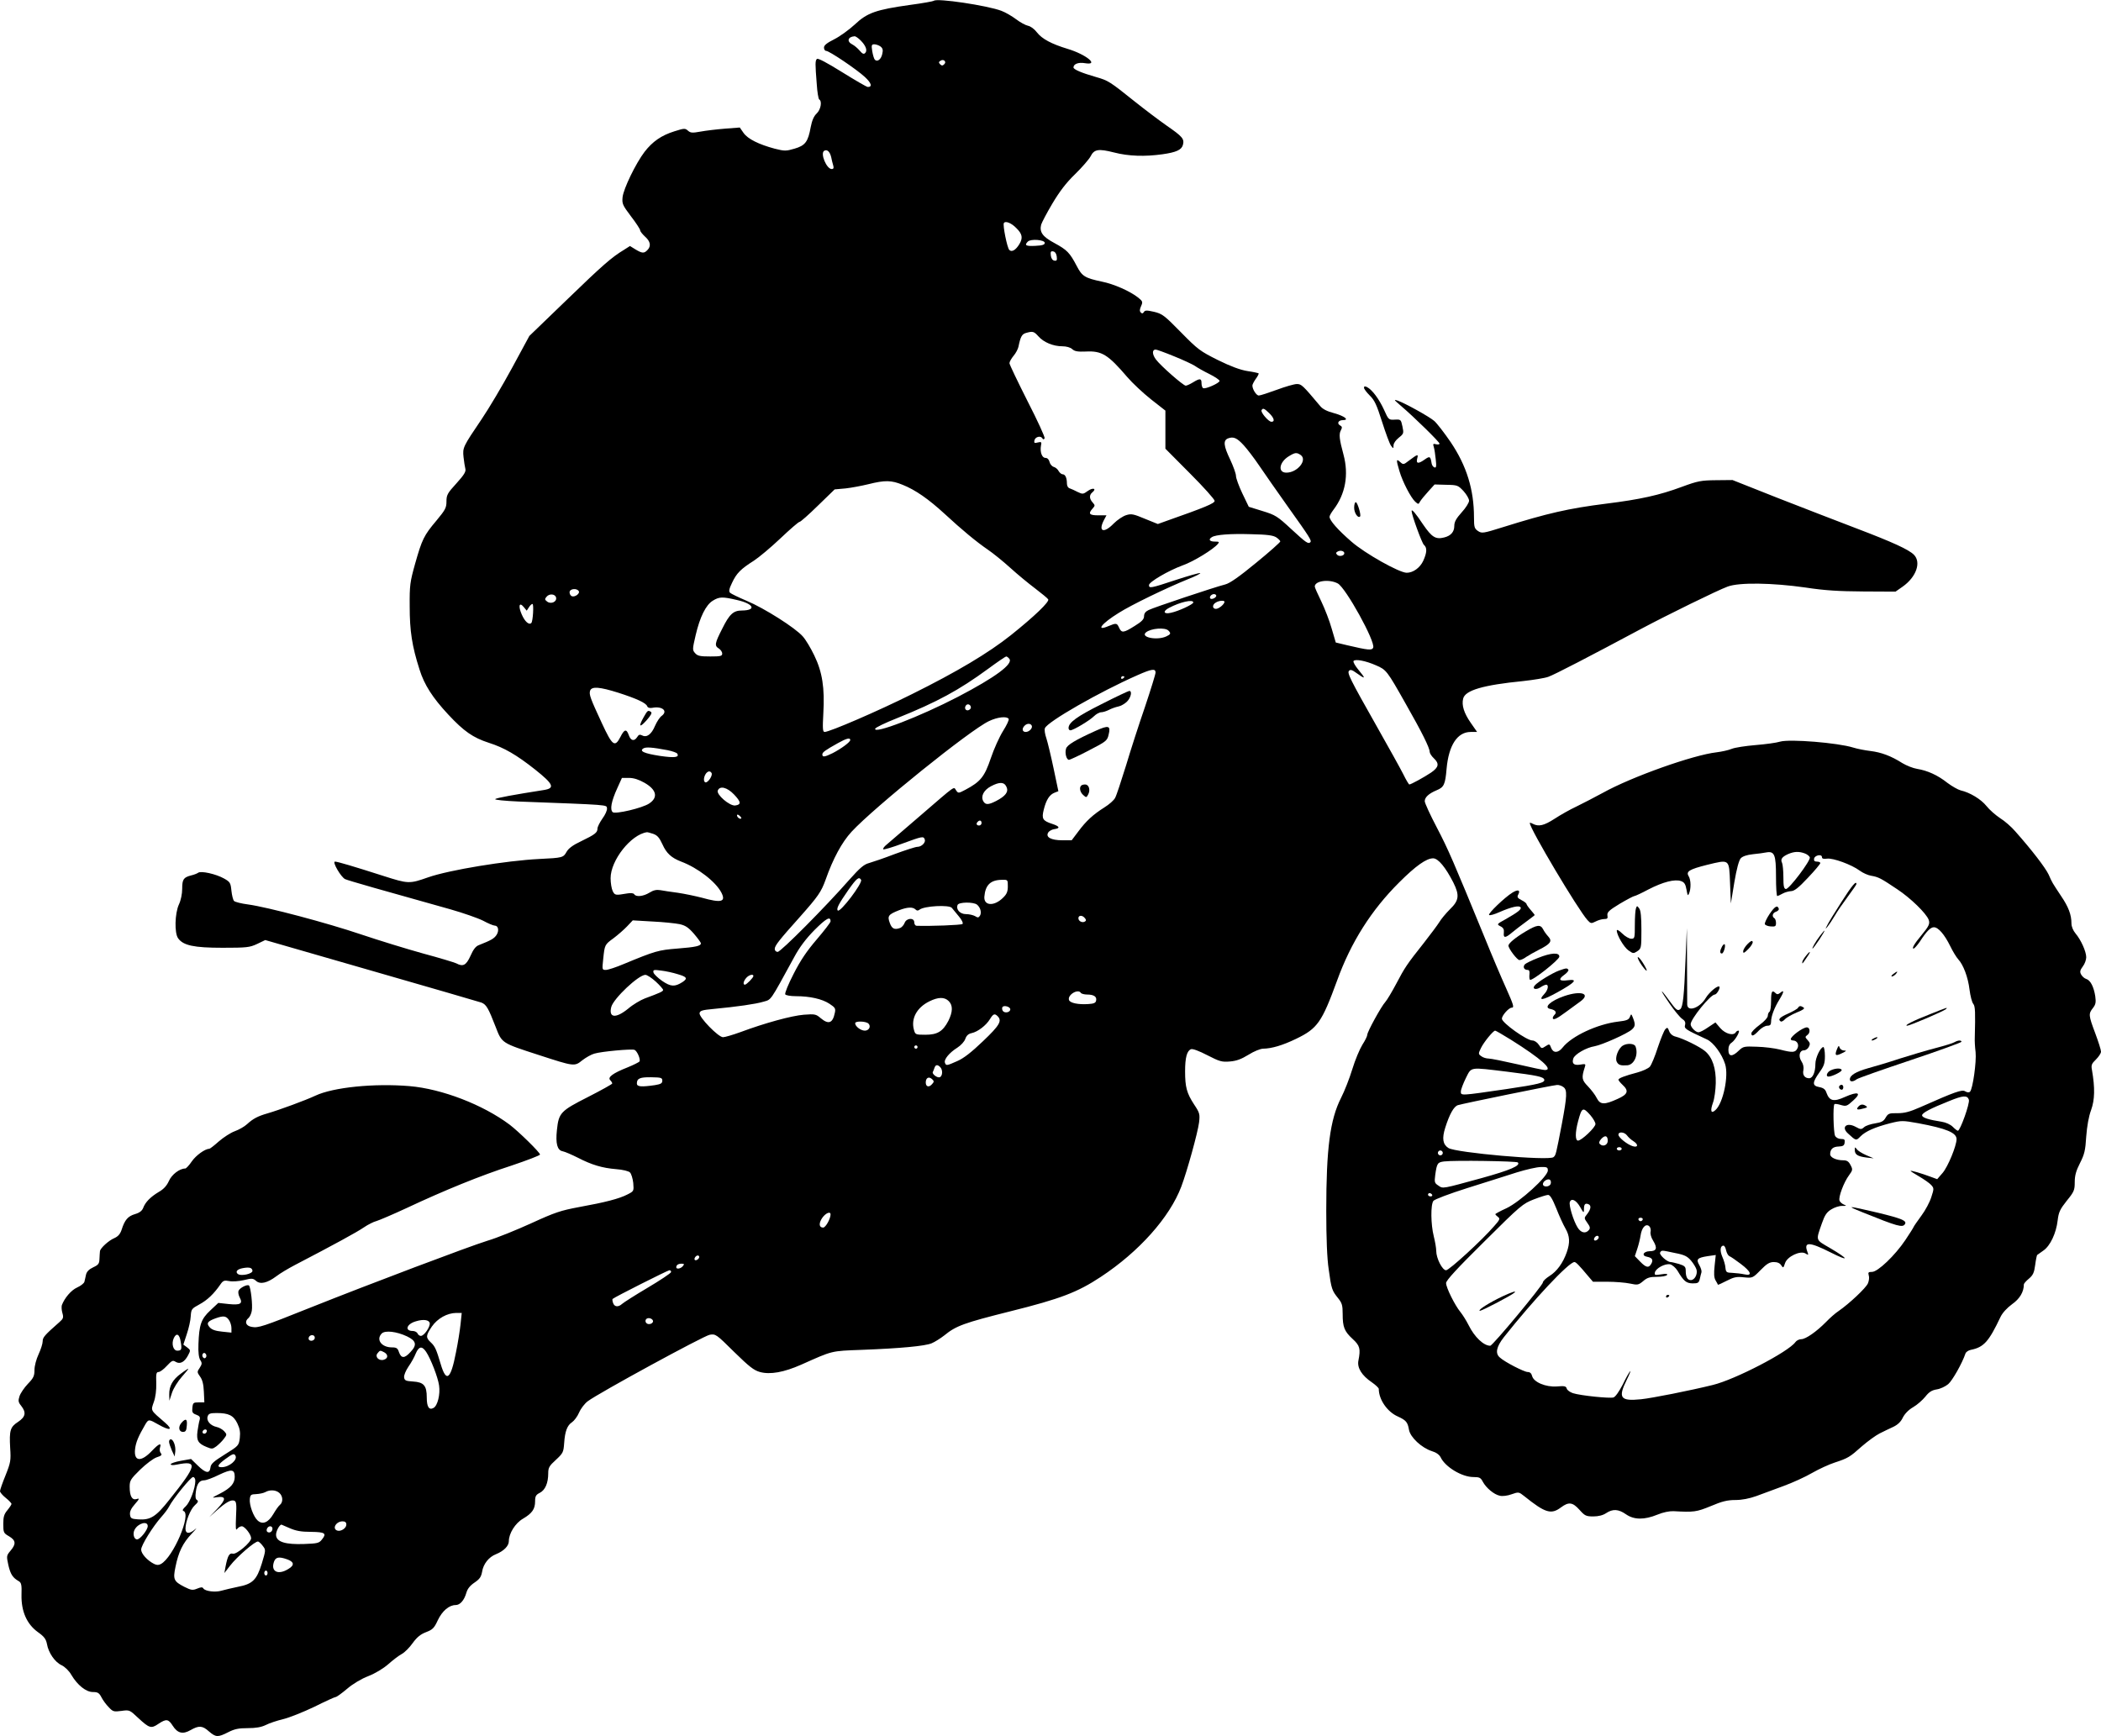 <?xml version="1.0" standalone="no"?>
<!DOCTYPE svg PUBLIC "-//W3C//DTD SVG 20010904//EN"
 "http://www.w3.org/TR/2001/REC-SVG-20010904/DTD/svg10.dtd">
<svg version="1.0" xmlns="http://www.w3.org/2000/svg"
 width="1280pt" height="1058pt" viewBox="0 0 1280 1058"
 preserveAspectRatio="xMidYMid meet">
<g transform="translate(0,1058) scale(0.1,-0.1)"
fill="#000000" stroke="none">
<path d="M5689 10575 c-4 -3 -69 -15 -145 -25 -207 -29 -261 -48 -336 -119
-35 -32 -91 -73 -125 -90 -46 -23 -63 -37 -63 -51 0 -11 6 -20 13 -20 19 0
185 -112 236 -159 40 -37 47 -61 18 -61 -7 0 -77 41 -156 90 -93 58 -148 87
-154 81 -11 -11 -11 -28 -1 -154 3 -48 10 -90 15 -93 19 -11 9 -63 -16 -86
-17 -16 -28 -42 -36 -83 -16 -89 -33 -112 -99 -131 -51 -15 -60 -15 -120 0
-97 26 -164 59 -190 96 l-23 33 -91 -7 c-50 -4 -117 -12 -149 -18 -50 -9 -60
-8 -76 6 -17 15 -22 15 -82 -4 -80 -25 -133 -62 -182 -125 -54 -71 -128 -224
-134 -276 -4 -41 0 -49 51 -117 31 -40 56 -79 56 -85 0 -7 14 -24 30 -39 33
-29 38 -58 14 -82 -20 -21 -32 -20 -72 4 l-34 21 -36 -23 c-75 -45 -131 -94
-351 -307 l-226 -218 -105 -194 c-58 -107 -141 -247 -185 -312 -115 -170 -117
-174 -111 -232 3 -27 8 -60 11 -71 5 -17 -7 -37 -54 -89 -55 -60 -61 -71 -61
-111 0 -38 -7 -51 -61 -116 -77 -91 -88 -115 -130 -263 -31 -111 -34 -131 -33
-260 0 -149 14 -242 60 -385 29 -93 80 -172 175 -274 95 -102 151 -141 247
-172 94 -30 168 -73 282 -163 113 -90 123 -114 52 -125 -179 -28 -288 -48
-295 -55 -5 -5 58 -11 145 -15 556 -21 533 -19 536 -41 2 -12 -11 -40 -28 -63
-16 -23 -30 -50 -30 -61 0 -24 -15 -36 -100 -77 -49 -23 -76 -43 -88 -64 -20
-36 -24 -37 -167 -44 -200 -10 -549 -67 -677 -112 -114 -40 -120 -40 -273 9
-181 58 -279 87 -294 87 -19 0 37 -96 62 -107 20 -9 234 -70 642 -184 77 -22
166 -53 198 -69 31 -17 63 -30 71 -30 22 0 28 -31 11 -57 -15 -22 -32 -32
-108 -62 -19 -7 -34 -27 -51 -66 -26 -57 -45 -67 -86 -45 -10 5 -101 33 -202
60 -101 28 -270 80 -377 116 -210 71 -572 167 -690 183 -40 5 -79 15 -85 21
-6 6 -13 34 -16 62 -5 49 -8 54 -45 75 -50 28 -141 48 -158 35 -7 -5 -25 -12
-42 -16 -47 -12 -55 -24 -55 -81 0 -31 -8 -71 -20 -96 -25 -55 -28 -174 -5
-206 31 -44 96 -58 271 -58 147 0 165 2 210 23 l50 24 645 -186 c355 -102 657
-190 672 -195 30 -12 42 -33 87 -149 38 -99 36 -97 261 -170 218 -71 219 -71
266 -33 22 17 55 36 74 41 42 13 227 30 244 23 16 -5 39 -58 31 -71 -3 -4 -36
-21 -73 -36 -89 -35 -122 -60 -106 -77 7 -7 13 -16 13 -21 0 -4 -67 -41 -149
-83 -166 -84 -177 -96 -188 -200 -9 -83 2 -124 35 -130 15 -3 56 -21 92 -39
85 -44 149 -63 234 -70 41 -3 76 -12 84 -20 8 -8 17 -37 20 -64 4 -50 4 -50
-35 -70 -50 -26 -135 -48 -295 -77 -112 -21 -146 -32 -290 -98 -90 -41 -210
-90 -268 -107 -113 -35 -714 -262 -1080 -408 -290 -116 -317 -125 -357 -117
-36 6 -45 33 -19 54 8 7 17 26 20 44 6 34 -6 142 -17 154 -10 9 -57 -14 -64
-33 -3 -8 0 -26 7 -39 21 -39 5 -48 -66 -41 l-64 7 -49 -46 c-56 -52 -68 -88
-72 -205 -2 -50 2 -82 11 -97 12 -18 11 -25 -3 -47 -17 -25 -17 -27 2 -54 14
-19 21 -46 23 -92 l3 -65 -35 0 c-32 0 -35 -3 -38 -33 -3 -27 1 -34 23 -42 22
-8 26 -15 21 -33 -4 -12 -9 -43 -13 -69 -7 -55 4 -74 56 -95 31 -13 36 -13 59
4 14 11 35 31 46 46 19 25 19 27 2 46 -10 11 -31 23 -46 26 -38 8 -64 38 -55
64 5 17 15 21 54 21 74 0 103 -14 127 -63 15 -32 19 -53 15 -89 -6 -46 -7 -48
-91 -100 -69 -43 -86 -58 -88 -81 -5 -38 -29 -34 -77 13 l-41 40 -62 -11 c-34
-6 -62 -16 -62 -21 0 -6 14 -7 38 -2 129 26 123 -3 -46 -214 -82 -104 -115
-125 -190 -120 -42 3 -47 6 -50 30 -2 18 7 37 30 63 28 32 29 37 11 31 -28 -9
-43 17 -43 75 0 38 6 47 64 104 36 35 80 68 100 75 29 9 35 15 26 25 -7 8 -9
23 -5 35 10 31 -7 24 -49 -20 -67 -71 -112 -66 -103 11 5 42 20 77 63 151 19
31 21 31 79 -2 70 -40 93 -34 41 11 -91 79 -88 71 -69 126 11 30 16 73 15 115
-2 57 0 68 14 68 9 0 32 17 50 37 31 33 37 36 54 25 27 -16 54 -2 76 40 16 30
15 32 -6 48 l-23 17 21 64 c12 35 23 84 24 109 3 43 5 46 53 72 48 26 88 64
128 122 16 23 23 26 54 20 19 -4 59 -1 89 6 48 12 56 11 73 -4 26 -24 69 -14
124 27 23 18 74 48 112 68 242 126 379 201 420 229 26 18 62 36 79 40 17 5 99
40 181 78 232 109 453 199 642 260 95 32 173 62 173 67 0 13 -130 140 -185
182 -163 122 -412 218 -610 235 -216 18 -464 -7 -573 -58 -62 -29 -220 -87
-292 -108 -59 -17 -88 -32 -125 -66 -16 -15 -50 -34 -75 -43 -25 -9 -68 -37
-97 -62 -28 -25 -54 -45 -58 -45 -26 0 -81 -40 -106 -76 -16 -24 -35 -44 -40
-44 -35 0 -83 -37 -100 -76 -13 -29 -32 -50 -62 -67 -50 -30 -82 -62 -95 -98
-7 -17 -22 -29 -50 -37 -43 -13 -62 -35 -81 -95 -9 -27 -22 -41 -44 -51 -34
-14 -86 -61 -88 -80 -1 -6 -2 -27 -3 -46 -1 -30 -6 -37 -38 -52 -26 -12 -40
-27 -44 -45 -3 -16 -8 -35 -10 -44 -3 -9 -22 -24 -44 -34 -36 -16 -76 -63 -93
-107 -3 -9 -2 -31 3 -48 8 -28 6 -35 -18 -56 -91 -80 -102 -93 -102 -117 0
-14 -11 -49 -25 -79 -14 -30 -25 -71 -25 -96 0 -36 -6 -49 -40 -84 -22 -23
-45 -57 -51 -75 -9 -28 -8 -37 10 -59 32 -41 27 -67 -19 -98 -48 -31 -54 -52
-48 -159 5 -76 3 -88 -28 -166 -19 -46 -34 -90 -34 -97 0 -7 16 -26 35 -41 19
-15 35 -32 35 -37 0 -4 -11 -21 -25 -38 -20 -24 -25 -40 -25 -84 0 -52 2 -56
35 -75 42 -25 44 -47 9 -88 -25 -30 -25 -32 -13 -88 13 -56 27 -77 64 -98 15
-9 18 -23 16 -83 -2 -100 32 -178 100 -227 38 -27 49 -42 55 -72 9 -53 48
-111 90 -130 20 -10 45 -34 59 -59 37 -62 89 -104 131 -104 29 0 38 -5 52 -32
9 -18 29 -45 45 -61 25 -27 31 -28 77 -22 49 7 50 6 102 -43 68 -63 79 -66
123 -36 48 32 61 30 87 -11 30 -47 62 -54 109 -27 51 29 72 28 112 -8 42 -36
54 -37 117 -5 39 20 64 25 120 25 50 0 82 6 109 19 21 11 69 27 107 36 37 9
122 43 189 75 66 33 125 60 131 60 5 0 36 22 69 50 35 30 87 61 129 77 43 17
91 46 122 73 28 25 65 53 82 62 17 9 47 39 66 66 26 36 48 54 82 67 39 15 49
24 71 72 27 57 69 93 109 93 27 0 52 29 65 74 7 25 22 44 50 63 31 21 40 34
46 65 7 48 41 91 85 108 47 19 78 50 78 79 0 47 39 110 86 137 56 33 74 59 74
106 0 31 5 40 29 52 33 17 51 60 51 119 0 34 6 45 47 82 43 40 46 46 50 101 5
74 19 109 48 128 13 9 33 35 43 59 11 25 35 56 53 69 68 51 707 399 743 405
36 6 40 3 149 -105 91 -89 120 -112 157 -122 62 -17 146 -2 252 45 193 86 178
83 368 90 237 9 385 23 426 40 19 8 54 30 77 48 72 59 120 76 403 147 305 76
409 116 551 210 232 153 419 362 490 550 36 96 100 328 108 390 6 51 4 59 -30
110 -45 69 -55 106 -55 202 0 84 11 125 36 135 10 4 50 -11 100 -37 74 -38 88
-42 136 -38 40 3 70 14 114 41 33 21 73 37 89 37 53 1 118 20 201 60 131 63
157 101 250 355 84 233 209 430 378 598 101 101 166 147 207 147 31 0 76 -55
123 -147 39 -78 35 -110 -20 -163 -25 -25 -55 -61 -66 -80 -12 -19 -54 -75
-93 -125 -104 -131 -117 -151 -169 -250 -26 -49 -56 -99 -66 -110 -25 -27
-110 -182 -110 -200 0 -8 -13 -35 -30 -61 -16 -26 -44 -92 -61 -148 -17 -56
-48 -135 -69 -176 -67 -132 -90 -308 -90 -687 0 -169 5 -293 15 -358 16 -119
20 -129 57 -175 24 -30 28 -43 28 -97 0 -79 10 -105 61 -152 44 -40 49 -60 35
-131 -9 -44 20 -91 82 -133 23 -16 42 -34 42 -40 0 -65 52 -140 116 -168 50
-23 60 -34 68 -81 8 -46 77 -110 139 -130 27 -8 46 -22 54 -38 28 -59 130
-120 199 -120 38 0 45 -4 58 -29 20 -37 68 -78 104 -85 15 -4 47 0 71 9 43 15
44 15 78 -12 127 -102 163 -113 223 -68 47 35 71 32 113 -15 32 -36 40 -40 84
-40 31 0 59 7 78 20 41 27 75 25 121 -7 49 -34 111 -35 192 -2 33 14 73 22 97
21 125 -7 140 -5 228 31 68 29 101 37 150 37 40 0 85 9 127 24 36 13 110 41
165 61 55 20 134 56 175 80 42 24 103 52 137 63 82 27 92 33 167 100 36 31 84
66 108 78 24 12 61 30 83 40 27 13 46 31 58 57 12 23 35 47 63 63 24 14 57 43
74 64 22 28 39 39 69 44 22 3 53 18 70 32 26 22 86 129 105 186 3 10 18 20 33
23 79 16 109 49 181 201 12 25 40 55 70 77 47 33 72 75 72 121 0 5 14 21 31
35 25 21 32 37 38 83 4 32 10 59 12 61 2 2 19 14 38 27 42 29 78 106 87 184 6
50 14 67 55 119 45 55 49 65 49 114 0 40 8 69 32 116 27 53 33 77 38 162 5 64
15 122 30 162 22 62 24 133 5 243 -6 30 -2 39 24 64 17 17 31 38 31 48 0 11
-16 61 -35 112 -41 109 -42 119 -14 154 17 22 19 35 14 72 -9 57 -29 97 -55
105 -11 3 -25 16 -31 27 -9 16 -7 26 10 49 12 15 21 41 21 56 0 35 -32 106
-65 145 -15 18 -25 42 -25 61 0 53 -18 101 -63 167 -56 85 -53 79 -76 131 -20
42 -101 148 -203 263 -23 27 -65 64 -93 81 -27 18 -65 51 -83 74 -33 41 -100
82 -157 95 -16 4 -53 25 -81 46 -59 47 -122 75 -184 85 -25 4 -65 20 -90 35
-69 44 -129 66 -195 74 -33 4 -80 13 -105 21 -93 29 -386 53 -445 36 -22 -7
-89 -16 -150 -21 -60 -5 -126 -15 -145 -23 -19 -8 -60 -17 -92 -21 -142 -16
-517 -149 -693 -247 -49 -27 -122 -64 -160 -83 -39 -18 -99 -52 -134 -75 -65
-42 -97 -49 -132 -31 -10 6 -19 8 -19 5 0 -34 295 -530 352 -592 19 -21 23
-21 49 -8 15 8 39 15 52 15 20 0 23 4 20 22 -3 19 9 31 75 71 44 26 84 47 89
47 5 0 44 18 85 40 89 46 162 65 200 51 20 -7 27 -19 33 -53 6 -35 8 -39 15
-23 13 30 12 83 -2 106 -18 29 4 42 111 69 140 34 135 38 141 -110 l5 -125 21
128 c14 83 28 134 39 147 11 12 37 21 74 25 31 3 68 8 82 11 50 9 59 -14 59
-147 0 -65 3 -119 8 -119 4 1 18 7 32 15 14 8 37 14 51 15 20 0 46 20 103 81
42 44 76 85 76 90 0 5 -9 9 -21 9 -14 0 -19 5 -17 18 4 21 48 30 48 9 0 -9 9
-12 31 -9 36 5 149 -36 199 -73 19 -14 50 -28 69 -31 46 -8 59 -15 159 -82 82
-54 177 -147 192 -186 9 -25 2 -39 -45 -96 -42 -50 -59 -80 -47 -80 5 0 22 19
38 42 42 65 66 88 86 88 27 0 65 -45 99 -114 16 -33 38 -69 49 -81 31 -33 60
-109 69 -185 5 -39 15 -78 23 -87 12 -15 13 -49 9 -208 -1 -16 1 -55 5 -86 6
-58 -17 -224 -34 -241 -6 -6 -17 -5 -29 2 -19 13 -61 -2 -273 -96 -66 -29 -97
-37 -140 -37 -51 1 -57 -2 -72 -27 -12 -22 -26 -29 -64 -35 -27 -4 -57 -14
-67 -23 -17 -15 -21 -15 -52 2 -55 30 -90 -2 -46 -41 49 -45 49 -45 76 -17 31
31 88 56 181 80 69 17 75 17 170 0 172 -32 234 -58 234 -97 0 -41 -53 -169
-85 -206 l-33 -38 -38 14 c-59 22 -124 41 -124 36 0 -2 24 -17 53 -34 29 -17
62 -40 72 -51 18 -20 18 -23 1 -75 -9 -29 -36 -80 -60 -112 -24 -33 -45 -63
-47 -68 -2 -6 -25 -42 -51 -81 -63 -94 -168 -194 -203 -194 -22 0 -25 -3 -20
-21 4 -11 2 -33 -5 -49 -12 -28 -113 -123 -178 -168 -20 -13 -54 -43 -77 -67
-58 -59 -124 -105 -151 -105 -13 0 -29 -8 -36 -18 -42 -59 -367 -228 -503
-261 -138 -34 -369 -80 -437 -87 -127 -13 -142 8 -87 119 17 34 26 58 21 52
-6 -5 -27 -42 -46 -82 -22 -42 -44 -74 -56 -78 -23 -7 -200 11 -247 26 -18 6
-35 18 -38 28 -4 15 -14 17 -60 13 -67 -5 -142 26 -151 64 -4 16 -13 24 -27
24 -21 0 -140 61 -169 88 -30 25 -22 65 24 124 178 225 396 458 430 458 9 0
28 -19 83 -85 l30 -35 87 0 c48 0 110 -5 138 -11 47 -10 52 -9 81 15 24 21 41
26 84 26 30 0 57 5 61 11 5 8 -6 9 -36 4 -37 -6 -41 -5 -38 11 5 26 63 57 94
50 13 -4 33 -21 44 -39 38 -64 53 -76 92 -77 33 0 38 3 44 28 3 15 8 33 10 40
2 8 -4 27 -13 43 -21 36 -13 45 51 55 l49 7 -7 -66 c-5 -47 -4 -72 6 -89 7
-12 14 -24 14 -26 1 -2 25 9 54 24 43 22 59 26 104 21 53 -5 54 -5 102 44 38
39 55 49 81 49 22 0 37 -7 45 -20 12 -18 13 -17 23 13 13 41 94 79 125 59 18
-11 19 -10 11 11 -23 62 12 61 141 -4 117 -59 115 -43 -4 27 -89 52 -86 42
-48 151 17 49 29 67 57 84 19 12 49 22 67 21 26 0 28 1 10 8 -12 5 -24 16 -27
24 -8 21 26 112 58 155 23 31 23 36 9 62 -11 22 -22 29 -44 29 -43 0 -80 17
-80 37 0 31 17 46 52 47 26 1 34 6 36 23 3 19 -1 23 -22 23 -15 0 -30 8 -36
19 -10 20 -14 183 -4 193 3 3 20 1 39 -5 32 -9 37 -8 75 27 54 48 31 58 -50
22 -68 -31 -94 -25 -112 24 -7 22 -18 31 -44 36 -44 8 -44 27 0 89 29 40 34
56 34 101 0 30 -5 54 -9 54 -18 0 -49 -66 -49 -102 0 -51 -16 -88 -38 -88 -27
0 -42 20 -35 50 3 17 -1 37 -12 53 -20 31 -12 67 15 67 11 0 24 9 30 21 9 17
8 25 -7 41 -17 19 -17 20 0 33 17 13 14 45 -5 45 -24 0 -98 -54 -98 -72 0 -4
6 -8 14 -8 24 0 39 -26 26 -49 -13 -25 -29 -26 -107 -6 -32 8 -95 16 -140 17
-77 3 -83 2 -110 -24 -40 -39 -63 -37 -63 5 0 21 7 36 20 44 22 15 55 73 41
73 -5 0 -13 -4 -16 -10 -14 -23 -63 -10 -94 25 l-30 35 -45 -30 c-24 -17 -50
-30 -58 -30 -18 0 -48 31 -48 49 0 32 121 181 147 181 12 0 35 40 28 48 -10
10 -63 -35 -83 -69 -35 -60 -111 -88 -113 -40 0 9 0 117 -1 241 l-1 225 -8
-190 c-9 -226 -16 -290 -32 -304 -17 -13 -25 -6 -71 57 -58 80 -54 62 6 -24
29 -42 63 -83 76 -92 17 -11 22 -21 18 -37 -6 -23 0 -27 134 -89 39 -18 91
-89 110 -150 23 -72 -12 -238 -59 -280 -27 -25 -33 -5 -15 45 9 24 16 78 17
119 2 90 -20 157 -65 195 -32 27 -133 77 -181 89 -17 4 -32 17 -38 33 -8 23
-12 24 -23 12 -8 -8 -28 -58 -46 -111 -17 -54 -39 -106 -48 -117 -9 -11 -44
-27 -77 -36 -76 -20 -115 -35 -115 -44 0 -4 11 -18 25 -31 40 -37 33 -58 -30
-86 -81 -37 -106 -36 -127 5 -9 19 -34 51 -54 72 -37 38 -40 51 -19 116 7 20
5 22 -28 16 -38 -6 -52 6 -42 37 8 26 79 67 130 75 45 8 200 77 227 102 21 19
22 31 7 70 -11 27 -11 27 -19 7 -7 -18 -20 -23 -72 -29 -126 -15 -283 -88
-338 -158 -27 -34 -57 -35 -70 -2 -9 25 -11 25 -34 10 -24 -16 -25 -15 -41 9
-10 15 -27 26 -39 26 -35 0 -186 108 -186 133 0 19 42 67 60 67 16 0 12 15
-34 118 -29 64 -88 203 -130 307 -192 468 -222 538 -292 672 -41 78 -74 150
-74 161 0 24 25 47 73 67 44 18 52 35 60 130 13 145 66 225 147 225 l39 0 -39
56 c-41 59 -56 107 -46 147 12 51 122 83 365 107 63 7 132 18 154 26 37 13
251 124 567 293 154 82 465 235 526 257 70 26 271 23 474 -6 117 -18 203 -23
352 -24 l196 -1 43 30 c84 59 115 149 69 195 -32 32 -131 77 -349 160 -113 43
-330 127 -481 186 l-275 109 -100 -1 c-91 -1 -110 -4 -210 -41 -135 -50 -251
-76 -460 -102 -230 -29 -356 -58 -628 -143 -121 -38 -129 -39 -152 -24 -22 15
-25 23 -25 84 0 169 -45 314 -142 458 -39 57 -84 115 -100 129 -33 28 -178
108 -223 124 -26 9 -23 5 20 -32 78 -66 235 -220 235 -230 0 -5 -9 -7 -21 -4
-18 5 -20 2 -14 -16 4 -12 9 -46 12 -76 5 -43 3 -53 -8 -49 -8 3 -15 13 -17
24 -7 44 -11 46 -41 25 -40 -29 -55 -27 -47 5 8 29 4 28 -52 -14 -31 -24 -33
-24 -52 -7 -24 22 -25 14 -4 -56 19 -65 69 -161 96 -186 19 -17 20 -17 30 2 6
10 29 38 50 61 l38 42 71 -2 c68 -1 72 -3 105 -38 19 -21 34 -47 34 -59 0 -12
-20 -44 -45 -71 -34 -38 -45 -58 -45 -83 0 -36 -21 -60 -62 -70 -52 -13 -75 2
-128 79 -45 68 -70 97 -70 82 0 -23 63 -196 75 -206 20 -17 19 -46 -4 -97 -20
-43 -62 -73 -101 -73 -45 0 -255 118 -337 190 -82 71 -133 129 -133 151 0 7
11 26 24 43 73 96 94 213 61 336 -25 92 -29 125 -16 148 9 17 8 23 -5 30 -21
12 -10 32 17 32 42 0 10 25 -52 42 -45 12 -71 25 -87 45 -105 125 -113 133
-141 133 -16 0 -71 -16 -122 -35 -52 -19 -101 -35 -110 -35 -15 0 -39 38 -39
61 0 6 9 24 21 41 12 16 19 31 17 33 -2 2 -33 9 -68 14 -44 7 -103 29 -180 67
-108 54 -122 64 -225 169 -101 103 -114 113 -164 125 -44 10 -55 10 -62 -1 -6
-10 -11 -11 -19 -3 -8 8 -7 19 2 39 11 25 10 29 -17 51 -49 39 -147 83 -222
98 -104 22 -121 33 -153 95 -43 82 -59 98 -136 140 -73 39 -92 67 -81 112 4
13 34 71 68 128 44 74 84 127 139 180 43 42 85 91 94 108 22 44 48 48 143 24
88 -23 188 -26 295 -11 85 12 117 27 125 58 9 36 -3 50 -100 117 -47 33 -133
98 -192 145 -155 124 -162 129 -239 151 -87 25 -136 46 -136 58 0 21 30 33 70
26 90 -15 8 53 -105 87 -99 30 -157 61 -188 101 -14 19 -38 37 -54 40 -15 3
-48 21 -73 40 -25 19 -65 42 -89 51 -83 32 -395 79 -412 61z m-446 -241 c32
-32 43 -62 28 -77 -9 -9 -17 -5 -34 15 -12 14 -32 31 -44 37 -36 18 -28 47 13
50 6 1 23 -11 37 -25z m121 -37 c14 -11 17 -21 11 -46 -7 -33 -30 -50 -45 -35
-5 5 -12 28 -16 52 -6 37 -4 42 13 42 10 0 27 -6 37 -13z m388 -109 c-9 -9
-15 -9 -24 0 -10 10 -10 15 2 22 9 6 19 5 24 0 7 -7 6 -14 -2 -22z m-688 -566
c3 -15 8 -37 12 -49 5 -17 2 -23 -9 -23 -31 0 -71 95 -46 111 18 11 35 -5 43
-39z m1127 -431 c38 -37 42 -61 19 -99 -22 -36 -46 -50 -61 -35 -13 13 -41
152 -33 164 9 15 46 0 75 -30z m174 -91 c0 -11 -14 -16 -57 -18 -58 -3 -69 3
-46 26 18 18 103 11 103 -8z m73 -83 c3 -23 0 -28 -15 -25 -11 2 -19 14 -21
31 -3 23 0 28 15 25 11 -2 19 -14 21 -31z m-112 -486 c32 -37 91 -61 146 -61
25 0 49 -7 60 -17 15 -14 34 -17 83 -15 98 5 135 -18 254 -157 30 -35 94 -95
143 -134 l88 -69 0 -116 0 -116 150 -151 c83 -83 150 -158 150 -167 0 -15 -60
-40 -296 -123 l-50 -18 -79 32 c-69 29 -83 32 -114 22 -20 -6 -54 -29 -76 -51
-60 -62 -96 -50 -60 20 l16 30 -51 0 c-54 0 -62 10 -33 42 15 17 15 19 0 36
-21 23 -22 46 -2 62 28 23 4 31 -27 9 -29 -21 -32 -21 -62 -7 -17 9 -39 19
-48 22 -11 3 -18 15 -18 30 0 34 -10 56 -26 56 -7 0 -18 9 -24 19 -5 11 -19
23 -30 26 -11 3 -23 17 -26 31 -4 15 -13 24 -25 24 -21 0 -34 36 -27 75 5 22
2 24 -19 19 -21 -6 -24 -3 -21 12 4 22 37 31 48 14 5 -9 9 -9 14 -1 4 6 -43
108 -104 227 -60 119 -110 223 -110 231 0 8 11 28 25 45 14 16 27 42 30 56 12
60 21 76 45 83 42 12 49 10 76 -20z m827 -122 c55 -22 112 -49 126 -58 14 -10
54 -33 89 -50 34 -17 62 -36 62 -42 0 -13 -87 -52 -100 -44 -6 3 -10 17 -10
31 0 29 -10 30 -52 4 -18 -11 -38 -20 -44 -20 -15 0 -154 122 -182 160 -23 31
-24 60 -1 60 6 0 56 -18 112 -41z m579 -346 c30 -29 37 -53 14 -53 -18 0 -68
59 -60 71 8 14 16 11 46 -18z m-154 -197 c21 -23 63 -78 92 -121 30 -44 109
-158 176 -252 135 -189 146 -207 137 -217 -13 -12 -25 -4 -115 79 -86 80 -98
87 -176 111 l-84 26 -39 81 c-21 44 -39 93 -39 107 0 14 -16 58 -35 99 -41 85
-44 118 -13 130 33 12 54 3 96 -43z m347 -59 c41 -31 -21 -107 -88 -107 -54 0
-44 64 15 100 39 24 48 24 73 7z m-2426 -181 c78 -31 158 -87 256 -177 106
-98 193 -170 263 -218 31 -21 93 -71 137 -111 44 -40 112 -96 152 -126 39 -30
75 -59 79 -66 9 -14 -82 -102 -227 -218 -137 -109 -328 -223 -604 -360 -206
-103 -501 -230 -531 -230 -12 0 -13 21 -8 113 9 155 -6 252 -55 353 -21 44
-52 96 -70 116 -45 52 -236 173 -342 217 -49 21 -95 43 -101 49 -9 9 -6 24 12
61 27 58 53 84 132 134 31 20 104 81 162 136 59 56 111 101 117 101 6 0 56 44
112 99 l102 99 67 6 c36 4 99 16 140 26 100 25 139 24 207 -4z m2276 -320 c14
-9 25 -21 25 -25 0 -5 -66 -64 -147 -130 -102 -84 -160 -125 -188 -132 -67
-17 -438 -141 -467 -156 -19 -9 -28 -21 -28 -37 0 -19 -13 -33 -57 -60 -68
-43 -80 -44 -95 -11 -13 29 -17 30 -65 10 -80 -34 -43 15 62 80 77 49 292 153
423 206 46 18 79 35 74 37 -6 2 -73 -17 -149 -42 -154 -51 -163 -52 -163 -31
0 19 118 88 205 120 66 23 188 98 215 131 10 12 7 14 -19 14 -32 0 -41 13 -18
27 23 15 112 22 239 18 98 -2 134 -7 153 -19z m415 -97 c0 -16 -31 -22 -43
-10 -9 9 -9 14 2 20 16 10 41 4 41 -10z m-40 -184 c48 -25 230 -354 216 -391
-7 -18 -29 -16 -157 14 l-71 17 -25 85 c-13 47 -42 121 -63 165 -22 45 -40 85
-40 91 0 35 87 47 140 19z m-4624 -47 c9 -14 -23 -38 -42 -31 -8 3 -14 14 -14
24 0 22 44 27 56 7z m-138 -40 c5 -25 -31 -41 -54 -24 -16 12 -16 16 -4 30 17
21 54 17 58 -6z m4022 12 c0 -12 -28 -25 -36 -17 -9 9 6 27 22 27 8 0 14 -5
14 -10z m-2920 -26 c102 -23 121 -63 30 -64 -52 0 -76 -22 -120 -111 -46 -90
-48 -104 -20 -121 11 -7 20 -21 20 -30 0 -16 -10 -18 -73 -18 -61 0 -77 3 -92
20 -17 19 -17 23 3 109 26 112 63 186 105 211 39 24 58 25 147 4z m2780 -15
c0 -11 -89 -53 -137 -63 -44 -10 -51 9 -11 30 68 36 148 54 148 33z m190 4 c0
-14 -34 -43 -52 -43 -23 0 -24 26 0 39 19 12 52 14 52 4z m-4238 -34 c7 12 17
21 22 21 9 0 3 -106 -7 -116 -14 -14 -39 8 -58 51 -23 52 -16 80 12 46 l18
-22 13 20z m3896 -141 c17 -17 15 -23 -13 -36 -57 -26 -160 -5 -123 25 31 25
116 31 136 11z m-969 -172 c26 -31 -85 -113 -313 -232 -233 -121 -516 -230
-504 -194 2 7 62 36 133 64 244 98 378 171 554 300 57 42 107 76 111 76 4 0
13 -6 19 -14z m2234 -40 c63 -27 67 -32 182 -236 98 -172 145 -267 145 -291 0
-8 11 -26 25 -39 35 -33 31 -55 -17 -88 -42 -28 -122 -72 -132 -72 -3 0 -20
28 -37 63 -17 34 -89 163 -159 287 -167 295 -184 330 -171 343 8 8 19 5 38 -9
64 -46 67 -43 18 16 -19 23 -32 46 -29 52 9 14 74 2 137 -26z m-1343 -44 c0
-10 -29 -103 -64 -208 -36 -104 -88 -265 -116 -359 -29 -93 -58 -182 -66 -196
-7 -15 -37 -41 -66 -59 -68 -43 -111 -82 -159 -147 l-40 -53 -57 0 c-69 0
-103 19 -86 47 6 10 23 19 38 21 37 5 32 17 -14 32 -58 19 -65 31 -51 87 15
60 35 91 66 103 l23 9 -29 138 c-16 76 -36 159 -44 184 -9 25 -13 53 -9 62 15
39 332 221 564 323 86 38 110 42 110 16z m-190 -26 c0 -3 -4 -8 -10 -11 -5 -3
-10 -1 -10 4 0 6 5 11 10 11 6 0 10 -2 10 -4z m-3083 -97 c112 -36 168 -62
176 -82 3 -9 15 -13 31 -10 61 12 98 -20 56 -50 -10 -7 -28 -34 -39 -59 -22
-53 -51 -74 -79 -59 -14 7 -21 5 -30 -10 -18 -28 -39 -23 -51 11 -14 40 -27
38 -51 -10 -34 -66 -49 -55 -113 83 -71 153 -79 175 -72 198 9 28 58 24 172
-12z m2148 -90 c0 -7 -8 -15 -17 -17 -18 -3 -25 18 -11 32 10 10 28 1 28 -15z
m230 -69 c4 -6 -12 -39 -34 -74 -22 -35 -56 -110 -75 -167 -38 -112 -62 -142
-154 -191 -42 -22 -44 -23 -57 -4 -17 23 8 41 -224 -159 -96 -82 -186 -160
-200 -172 -14 -11 -23 -24 -20 -28 4 -3 56 12 117 35 123 45 128 46 136 25 7
-18 -19 -45 -45 -45 -11 0 -73 -20 -138 -44 -65 -25 -136 -49 -157 -55 -31 -8
-56 -30 -121 -103 -143 -163 -417 -439 -435 -438 -11 0 -18 8 -18 18 0 20 27
54 155 197 109 123 128 150 155 225 45 128 99 228 158 292 139 150 722 620
837 674 52 25 109 31 120 14z m140 -40 c9 -15 -14 -40 -36 -40 -21 0 -25 20
-7 38 15 15 35 15 43 2z m-1105 -89 c0 -13 -55 -53 -107 -80 -49 -24 -63 -26
-63 -8 0 13 16 25 95 69 52 29 75 35 75 19z m-1113 -62 c29 -6 55 -15 59 -21
14 -23 -15 -27 -105 -14 -97 15 -128 29 -101 46 15 9 52 7 147 -11z m268 -139
c9 -15 -23 -62 -38 -57 -13 5 -10 35 5 55 13 15 25 15 33 2z m-408 -60 c73
-42 84 -89 28 -126 -42 -28 -205 -66 -222 -53 -18 16 -9 66 28 147 l28 62 43
0 c29 0 60 -10 95 -30z m2205 -25 c14 -30 -6 -56 -64 -86 -47 -24 -65 -24 -78
0 -16 30 4 67 47 90 53 28 81 27 95 -4z m-1660 -46 c43 -45 45 -62 7 -67 -34
-4 -116 67 -106 91 12 31 57 20 99 -24z m44 -146 c-7 -7 -26 7 -26 19 0 6 6 6
15 -2 9 -7 13 -15 11 -17z m1464 -28 c0 -8 -7 -15 -15 -15 -16 0 -20 12 -8 23
11 12 23 8 23 -8z m-2000 -66 c25 -9 37 -23 56 -64 24 -54 54 -82 114 -105
101 -38 210 -122 245 -189 29 -57 -1 -64 -119 -31 -39 10 -105 24 -146 30 -41
5 -89 13 -107 16 -23 4 -42 0 -66 -15 -37 -23 -82 -28 -93 -10 -4 7 -21 9 -43
5 -71 -12 -75 -12 -88 14 -7 14 -13 49 -13 79 0 109 124 266 221 280 3 1 21
-4 39 -10z m7015 -119 c14 -5 28 -16 31 -24 7 -18 -127 -196 -146 -193 -12 2
-15 18 -15 72 0 39 -4 78 -8 87 -11 22 -1 37 37 54 37 16 66 17 101 4z m-5749
-161 c11 -19 -127 -201 -142 -187 -10 11 6 41 65 126 51 72 64 82 77 61z m894
-40 c0 -31 -6 -47 -29 -69 -54 -54 -118 -50 -114 6 6 71 37 102 106 103 37 1
37 1 37 -40z m-188 -111 c21 -17 30 -49 18 -68 -8 -12 -13 -13 -30 -2 -11 6
-35 12 -55 12 -36 0 -62 28 -51 56 7 18 96 19 118 2z m-153 -20 c6 -7 25 -30
42 -51 19 -22 28 -42 23 -47 -7 -7 -198 -14 -281 -11 -7 1 -13 10 -13 21 0 30
-48 27 -59 -4 -5 -13 -17 -26 -26 -30 -35 -13 -51 -6 -64 30 -16 43 -9 52 57
78 50 19 83 21 100 4 8 -8 15 -8 24 -1 28 23 181 31 197 11z m810 -62 c9 -10
9 -16 1 -21 -16 -10 -40 2 -40 20 0 19 24 20 39 1z m-1549 -20 c0 -7 -38 -56
-84 -110 -60 -70 -99 -127 -141 -210 -32 -62 -55 -118 -51 -125 4 -6 32 -11
65 -11 85 0 160 -17 204 -46 35 -23 39 -29 33 -56 -13 -63 -38 -72 -86 -32
-29 25 -36 26 -103 21 -74 -6 -236 -50 -386 -106 -47 -17 -95 -31 -106 -31
-29 0 -148 123 -143 147 3 15 18 19 83 25 147 14 258 30 305 44 51 15 37 -5
188 271 32 60 71 112 124 166 72 72 98 86 98 53z m-920 -17 c36 -8 54 -20 88
-59 23 -27 42 -53 42 -58 0 -16 -31 -23 -145 -32 -113 -9 -132 -14 -325 -94
-47 -20 -96 -36 -109 -36 -23 0 -23 1 -16 67 9 87 9 87 64 127 25 19 62 51 81
71 l35 37 120 -7 c66 -3 140 -11 165 -16z m-11 -305 c56 -16 62 -26 29 -48
-47 -30 -71 -29 -124 7 -27 19 -51 42 -53 52 -3 16 2 17 47 11 27 -3 73 -13
101 -22z m-134 -45 c25 -23 45 -46 45 -51 0 -9 -20 -18 -112 -52 -26 -10 -72
-37 -101 -62 -75 -61 -120 -57 -103 10 13 51 166 196 208 196 10 0 39 -19 63
-41z m595 34 c0 -10 -42 -53 -52 -53 -13 0 -9 22 9 42 16 18 43 25 43 11z
m1995 -103 c3 -5 21 -10 38 -10 41 0 60 -13 55 -36 -2 -15 -14 -20 -48 -22
-60 -4 -110 6 -117 24 -12 31 55 72 72 44z m-805 -50 c26 -26 25 -65 -2 -120
-34 -65 -67 -85 -140 -85 -60 0 -62 1 -70 30 -19 68 17 136 95 174 53 26 91
27 117 1z m375 -50 c0 -19 -35 -26 -46 -9 -4 7 -5 17 -2 22 8 14 48 3 48 -13z
m-77 -42 c28 -28 12 -56 -89 -152 -70 -67 -117 -104 -156 -121 -65 -29 -69
-30 -76 -11 -8 20 27 62 75 92 22 14 44 38 49 54 7 20 19 31 39 35 37 8 88 47
111 85 20 33 29 36 47 18z m-787 -45 c17 -17 3 -43 -22 -43 -25 0 -59 26 -59
45 0 15 66 13 81 -2z m3915 -99 c183 -115 261 -184 206 -184 -10 0 -85 16
-167 35 -83 19 -162 35 -176 35 -14 0 -34 6 -44 14 -19 13 -19 16 -3 49 17 36
75 107 87 107 4 0 47 -25 97 -56z m-3616 -44 c0 -5 -4 -10 -10 -10 -5 0 -10 5
-10 10 0 6 5 10 10 10 6 0 10 -4 10 -10z m138 -122 c17 -17 15 -55 -3 -62 -15
-5 -48 20 -42 32 2 4 7 15 10 25 7 20 18 22 35 5z m3453 -28 c185 -23 221 -31
227 -48 6 -19 -34 -29 -230 -58 -282 -41 -278 -41 -278 -15 0 12 14 48 30 81
36 71 19 68 251 40z m-5146 -55 c0 -16 -9 -21 -45 -27 -83 -12 -110 -10 -110
10 0 31 19 39 88 38 60 -1 67 -3 67 -21z m1645 -19 c-19 -24 -40 -19 -40 8 0
29 19 39 39 20 12 -11 12 -16 1 -28z m3845 -20 c24 -17 22 -55 -9 -221 -37
-192 -37 -194 -52 -206 -28 -23 -596 27 -640 56 -34 22 -40 58 -19 124 26 82
52 129 77 137 32 10 578 122 604 123 11 1 29 -5 39 -13z m2470 -77 c7 -22 -53
-189 -67 -189 -4 0 -18 11 -31 24 -14 14 -42 27 -68 31 -79 12 -119 25 -119
39 0 15 52 42 165 87 85 35 111 36 120 8z m-2306 -94 c17 -20 31 -44 31 -54 0
-21 -85 -101 -106 -101 -18 0 -18 49 0 117 23 86 29 90 75 38z m223 -123 c7
-10 25 -27 40 -36 31 -20 28 -40 -5 -30 -33 10 -87 53 -87 70 0 20 36 17 52
-4z m-117 -33 c0 -26 -29 -39 -48 -20 -7 7 -5 16 8 31 23 25 40 21 40 -11z
m85 -49 c0 -5 -7 -10 -15 -10 -8 0 -15 5 -15 10 0 6 7 10 15 10 8 0 15 -4 15
-10z m-1090 -25 c0 -8 -7 -15 -15 -15 -8 0 -15 7 -15 15 0 8 7 15 15 15 8 0
15 -7 15 -15z m457 -58 c19 -19 -46 -47 -219 -95 -245 -67 -236 -66 -265 -46
-23 15 -25 20 -19 65 10 71 14 77 54 82 66 8 440 2 449 -6z m183 -49 c0 -37
-170 -191 -252 -230 -38 -17 -68 -34 -68 -36 0 -3 7 -10 16 -17 14 -10 12 -17
-23 -56 -72 -84 -274 -269 -293 -269 -23 0 -60 73 -60 118 0 17 -7 57 -15 89
-18 70 -20 193 -2 216 7 9 96 43 207 78 107 34 242 76 300 95 58 18 124 33
148 33 37 1 42 -2 42 -21z m17 -82 c-8 -20 -47 -21 -47 -1 0 18 32 37 44 25 5
-5 6 -16 3 -24z m-722 -66 c3 -5 -1 -10 -9 -10 -9 0 -16 5 -16 10 0 6 4 10 9
10 6 0 13 -4 16 -10z m756 -82 c18 -46 43 -101 56 -123 27 -47 29 -86 8 -146
-23 -65 -60 -116 -105 -144 -22 -14 -40 -31 -40 -39 0 -17 -306 -386 -321
-386 -40 0 -96 53 -132 126 -14 28 -37 64 -50 80 -33 40 -87 148 -87 176 0 16
67 89 233 253 222 221 235 231 302 257 39 15 77 27 86 27 12 1 27 -24 50 -81z
m146 7 c21 -37 23 -38 23 -14 0 31 7 39 26 32 20 -7 17 -30 -6 -60 -20 -25
-20 -25 1 -55 17 -23 18 -32 9 -43 -20 -24 -49 -17 -69 16 -26 42 -54 136 -47
155 10 26 39 11 63 -31z m-4567 -45 c0 -26 -30 -80 -45 -80 -26 0 -28 27 -5
60 21 29 50 41 50 20z m4948 -31 c-2 -6 -8 -10 -13 -10 -5 0 -11 4 -13 10 -2
6 4 11 13 11 9 0 15 -5 13 -11z m48 -74 c-3 -12 3 -35 15 -54 28 -46 22 -65
-21 -65 -39 -1 -51 -28 -15 -34 30 -6 38 -18 26 -41 -16 -29 -32 -26 -69 12
l-32 33 15 45 c8 24 17 61 20 81 7 48 31 74 52 57 8 -7 12 -22 9 -34z m-316
-34 c0 -12 -20 -25 -27 -18 -7 7 6 27 18 27 5 0 9 -4 9 -9z m776 -80 c4 -17
13 -32 20 -35 8 -3 39 -24 69 -47 64 -48 73 -75 23 -64 -18 4 -51 8 -73 9 -37
1 -40 4 -43 31 -1 17 -10 47 -19 67 -16 37 -13 68 7 68 6 0 13 -13 16 -29z
m-311 -16 c58 -11 75 -20 98 -47 15 -18 30 -43 33 -55 7 -28 -12 -63 -35 -63
-21 0 -31 19 -31 58 0 23 -6 29 -40 40 -22 6 -45 12 -52 12 -22 0 -72 46 -64
58 9 15 7 15 91 -3z m-5945 -24 c0 -12 -20 -25 -27 -18 -7 7 6 27 18 27 5 0 9
-4 9 -9z m-100 -56 c-13 -16 -40 -20 -40 -7 0 14 12 22 33 22 16 0 17 -3 7
-15z m-2622 -27 c4 -20 -73 -37 -91 -19 -14 14 0 28 33 34 39 7 55 3 58 -15z
m2550 -10 c-3 -7 -67 -50 -143 -95 -76 -45 -145 -89 -155 -98 -23 -21 -47 -19
-55 6 -4 11 -5 22 -3 24 11 11 335 174 346 175 8 0 12 -6 10 -12z m-1282 -315
c-4 -38 -16 -115 -28 -173 -32 -166 -59 -187 -93 -72 -27 91 -35 109 -61 133
-31 29 -30 41 7 96 35 50 93 82 148 83 l34 0 -7 -67z m-1412 25 c9 -12 16 -35
16 -50 l0 -28 -57 6 c-41 4 -63 12 -76 27 -21 24 -13 36 36 54 48 17 64 15 81
-9z m2584 -5 c5 -17 -26 -29 -40 -15 -6 6 -7 15 -3 22 9 14 37 9 43 -7z
m-1360 -15 c4 -22 -34 -78 -54 -78 -8 0 -17 7 -20 15 -4 8 -17 15 -29 15 -52
0 -38 43 19 59 45 14 80 9 84 -11z m-138 -81 c56 -27 62 -52 21 -95 -36 -40
-56 -40 -70 -2 -8 25 -15 30 -43 30 -64 0 -99 48 -62 85 21 20 90 12 154 -18z
m-1379 -33 c8 -46 5 -54 -21 -54 -25 0 -37 43 -21 77 16 34 35 24 42 -23z
m815 17 c-10 -16 -36 -13 -36 3 0 17 21 27 34 16 4 -5 5 -13 2 -19z m680 -78
c28 -42 72 -155 79 -205 8 -54 -9 -124 -34 -137 -27 -15 -41 6 -41 64 0 72
-18 93 -83 97 -45 3 -52 6 -55 25 -2 13 10 41 26 65 17 24 37 60 45 81 19 44
38 47 63 10z m-255 -3 c25 -14 24 -37 -2 -45 -30 -10 -57 18 -39 39 15 19 16
19 41 6z m-1086 -30 c-5 -8 -11 -8 -17 -2 -6 6 -7 16 -3 22 5 8 11 8 17 2 6
-6 7 -16 3 -22z m5 -448 c0 -13 -12 -22 -22 -16 -10 6 -1 24 13 24 5 0 9 -4 9
-8z m174 -151 c16 -26 -38 -71 -84 -71 -31 0 -24 15 22 49 45 33 54 36 62 22z
m-4 -130 c0 -40 -25 -68 -88 -101 -53 -27 -55 -28 -21 -23 57 8 58 -12 3 -70
l-49 -51 46 41 c57 50 86 66 106 59 13 -5 15 -22 11 -97 -3 -71 -2 -88 7 -75
7 9 19 16 28 16 18 0 57 -50 57 -73 0 -25 -89 -100 -111 -94 -22 6 -32 -13
-45 -79 l-7 -39 34 44 c41 54 156 154 172 148 6 -2 19 -14 29 -28 18 -23 17
-26 -7 -106 -31 -100 -56 -125 -146 -142 -35 -7 -79 -18 -98 -23 -38 -12 -101
-4 -112 13 -5 9 -14 9 -38 -1 -27 -11 -36 -10 -78 11 -64 33 -70 45 -54 121
18 91 45 146 99 203 26 27 35 40 21 27 -34 -30 -59 -29 -59 3 0 43 30 119 57
143 20 18 23 26 13 32 -9 5 -11 21 -7 49 6 50 22 71 51 71 12 0 53 15 91 34
76 36 95 34 95 -13z m-240 -24 c0 -45 -32 -130 -58 -155 -18 -16 -23 -26 -14
-29 50 -18 -63 -283 -138 -323 -14 -8 -26 -7 -42 1 -41 21 -78 62 -78 87 0 26
70 139 123 199 19 21 40 49 47 63 24 47 132 180 146 180 8 0 14 -10 14 -23z
m512 -74 c22 -19 24 -56 3 -73 -8 -6 -26 -32 -40 -56 -30 -51 -65 -66 -95 -39
-26 23 -52 95 -48 131 3 26 7 29 39 30 19 1 44 6 55 12 28 16 65 14 86 -5z
m408 -193 c0 -22 -34 -44 -56 -36 -32 12 -6 56 33 56 16 0 23 -6 23 -20z
m-1210 -9 c0 -23 -46 -81 -65 -81 -19 0 -28 35 -15 59 21 40 80 56 80 22z
m866 -13 c37 -16 69 -22 128 -22 87 -1 98 -9 67 -47 -17 -22 -28 -24 -108 -27
-112 -4 -167 12 -171 52 -3 22 20 66 33 66 1 0 24 -10 51 -22z m-106 -2 c0
-18 -16 -29 -30 -21 -13 8 -1 35 16 35 8 0 14 -6 14 -14z m88 -187 c44 -15 48
-36 9 -59 -64 -40 -110 -15 -87 46 10 26 30 30 78 13z m-118 -84 c0 -8 -4 -15
-10 -15 -5 0 -10 7 -10 15 0 8 5 15 10 15 6 0 10 -7 10 -15z"/>
<path d="M6710 6289 c-150 -75 -200 -112 -200 -145 0 -8 5 -14 11 -14 18 0
118 60 144 86 13 13 33 24 44 24 11 0 32 7 48 15 15 8 41 17 56 20 16 3 40 17
53 30 24 24 33 65 14 65 -5 0 -82 -36 -170 -81z"/>
<path d="M6675 6127 c-124 -56 -173 -86 -180 -108 -9 -27 2 -69 18 -69 6 1 62
26 122 58 103 53 111 59 119 95 14 56 1 60 -79 24z"/>
<path d="M6587 5793 c-13 -12 -7 -40 12 -57 19 -17 20 -17 31 4 14 27 4 60
-19 60 -10 0 -21 -3 -24 -7z"/>
<path d="M3922 6211 c-34 -60 -26 -68 17 -20 26 29 35 46 27 51 -18 12 -21 10
-44 -31z"/>
<path d="M9154 2681 c-78 -37 -152 -83 -139 -88 9 -3 196 95 212 111 14 13
-15 4 -73 -23z"/>
<path d="M8310 8217 c0 -7 16 -28 35 -47 29 -28 42 -56 75 -160 22 -69 46
-134 54 -145 15 -20 15 -20 16 2 0 12 14 32 32 46 30 24 31 27 22 69 -9 42
-10 43 -47 41 -36 -2 -38 -1 -65 60 -30 65 -71 121 -103 138 -14 7 -19 6 -19
-4z"/>
<path d="M8250 7486 c0 -31 23 -66 36 -53 8 8 -16 87 -26 87 -6 0 -10 -15 -10
-34z"/>
<path d="M11218 5083 c-42 -65 -81 -129 -87 -143 -12 -24 -12 -24 4 -5 9 11
28 40 43 65 14 25 50 77 79 116 29 39 53 74 53 77 0 24 -27 -8 -92 -110z"/>
<path d="M9214 5141 c-47 -29 -150 -128 -142 -136 4 -5 34 4 65 18 71 31 119
42 127 28 7 -11 -17 -30 -93 -73 -53 -29 -53 -30 -30 -42 18 -9 23 -19 21 -39
-4 -34 9 -34 50 1 18 15 57 45 86 66 28 21 52 39 52 40 0 2 -11 16 -25 32 -14
16 -25 32 -25 36 0 4 -14 15 -30 23 -25 13 -29 19 -20 35 14 27 -2 32 -36 11z"/>
<path d="M9967 5046 c-4 -10 -7 -56 -7 -102 0 -80 -1 -84 -22 -84 -12 0 -37
14 -55 32 -19 19 -33 26 -33 18 0 -28 43 -101 71 -121 28 -20 31 -20 54 -5 24
16 25 20 25 129 0 79 -4 119 -13 131 -13 18 -14 18 -20 2z"/>
<path d="M10781 5011 c-18 -27 -31 -55 -29 -62 2 -6 18 -13 36 -14 28 -2 32 1
32 21 0 12 -4 26 -10 29 -17 11 -11 33 11 40 11 4 18 12 16 18 -8 24 -24 15
-56 -32z"/>
<path d="M9294 4904 c-62 -37 -104 -72 -104 -86 0 -18 53 -88 67 -88 8 0 27 8
41 19 15 10 50 30 78 44 71 36 82 52 57 80 -11 12 -26 32 -32 45 -16 30 -37
28 -107 -14z"/>
<path d="M11088 4878 c-27 -35 -51 -78 -45 -78 2 0 21 25 41 55 40 61 42 73 4
23z"/>
<path d="M10647 4828 c-15 -15 -27 -35 -27 -45 0 -14 6 -11 31 14 17 17 29 37
27 44 -3 10 -12 6 -31 -13z"/>
<path d="M10491 4812 c-14 -26 -14 -42 -1 -42 11 0 25 48 17 56 -3 3 -10 -3
-16 -14z"/>
<path d="M11001 4754 c-12 -15 -21 -31 -21 -37 0 -12 -1 -13 29 31 27 38 21
43 -8 6z"/>
<path d="M9370 4743 c-36 -14 -71 -31 -79 -38 -15 -15 -7 -35 15 -35 11 0 14
-8 12 -27 -2 -16 0 -30 3 -33 12 -10 179 122 179 141 0 27 -50 24 -130 -8z"/>
<path d="M9990 4717 c12 -20 28 -41 37 -49 10 -8 6 5 -10 32 -14 25 -31 46
-37 48 -6 2 -1 -12 10 -31z"/>
<path d="M9498 4666 c-41 -15 -130 -69 -148 -91 -18 -21 7 -29 35 -11 13 9 29
16 35 16 17 0 11 -33 -11 -56 -42 -45 -12 -41 80 10 108 60 127 82 62 73 -52
-7 -60 5 -21 33 17 12 28 26 25 31 -8 11 -12 11 -57 -5z"/>
<path d="M11534 4645 c-10 -8 -14 -15 -8 -15 6 0 17 7 24 15 16 19 9 19 -16 0z"/>
<path d="M10790 4481 c0 -33 -4 -63 -10 -66 -5 -3 -10 -15 -10 -25 0 -10 -21
-34 -50 -55 -27 -20 -50 -43 -50 -51 0 -22 14 -17 45 16 16 17 39 30 52 30 17
0 23 6 23 24 0 33 19 84 51 136 29 47 30 62 4 40 -12 -10 -19 -10 -27 -2 -22
22 -28 12 -28 -47z"/>
<path d="M9531 4511 c-85 -29 -130 -71 -85 -79 29 -6 40 -20 26 -34 -7 -7 -12
-16 -12 -20 0 -17 23 -7 78 34 31 23 71 52 89 65 67 48 7 69 -96 34z"/>
<path d="M10954 4439 c-3 -6 -31 -22 -60 -35 -52 -23 -64 -36 -45 -48 4 -3 16
3 25 13 10 11 42 29 73 42 38 15 50 24 41 30 -18 12 -26 11 -34 -2z"/>
<path d="M11760 4401 c-105 -41 -162 -70 -141 -71 15 0 222 88 236 101 13 13
10 12 -95 -30z"/>
<path d="M11410 4250 c-8 -5 -10 -10 -5 -10 6 0 17 5 25 10 8 5 11 10 5 10 -5
0 -17 -5 -25 -10z"/>
<path d="M11908 4230 c-9 -6 -61 -22 -115 -36 -54 -14 -152 -43 -218 -64 -66
-22 -153 -48 -194 -59 -74 -21 -111 -43 -111 -68 0 -16 20 -16 42 1 10 7 157
59 328 116 170 57 310 108 310 112 0 11 -21 10 -42 -2z"/>
<path d="M9887 4209 c-28 -17 -50 -75 -37 -99 10 -20 25 -24 65 -21 42 4 68
66 49 115 -7 18 -50 21 -77 5z"/>
<path d="M11191 4186 c-15 -38 -8 -43 32 -23 27 13 29 16 10 16 -12 1 -23 9
-26 19 -3 13 -7 11 -16 -12z"/>
<path d="M11153 4058 c-23 -11 -32 -38 -13 -38 21 0 80 29 80 39 0 14 -38 13
-67 -1z"/>
<path d="M11207 3964 c-8 -8 1 -24 14 -24 5 0 9 7 9 15 0 15 -12 20 -23 9z"/>
<path d="M11320 3835 c-14 -17 -3 -20 38 -8 18 4 20 8 10 14 -19 13 -34 11
-48 -6z"/>
<path d="M11300 3573 c0 -28 17 -39 70 -46 l45 -5 -45 19 c-25 11 -51 27 -57
36 -12 15 -13 15 -13 -4z"/>
<path d="M11345 3194 c218 -88 247 -96 261 -72 12 20 -23 34 -163 68 -193 45
-199 45 -98 4z"/>
<path d="M10150 2679 c0 -5 5 -7 10 -4 6 3 10 8 10 11 0 2 -4 4 -10 4 -5 0
-10 -5 -10 -11z"/>
<path d="M1102 2210 c-50 -36 -72 -76 -71 -127 l1 -38 16 49 c9 27 36 70 60
97 24 27 42 49 39 49 -2 0 -23 -13 -45 -30z"/>
<path d="M1106 1911 c-22 -25 -17 -56 9 -56 16 0 21 8 23 38 4 41 -6 47 -32
18z"/>
<path d="M1030 1795 c0 -9 8 -32 17 -53 l17 -37 4 32 c3 33 -12 73 -28 73 -6
0 -10 -7 -10 -15z"/>
</g>
</svg>
